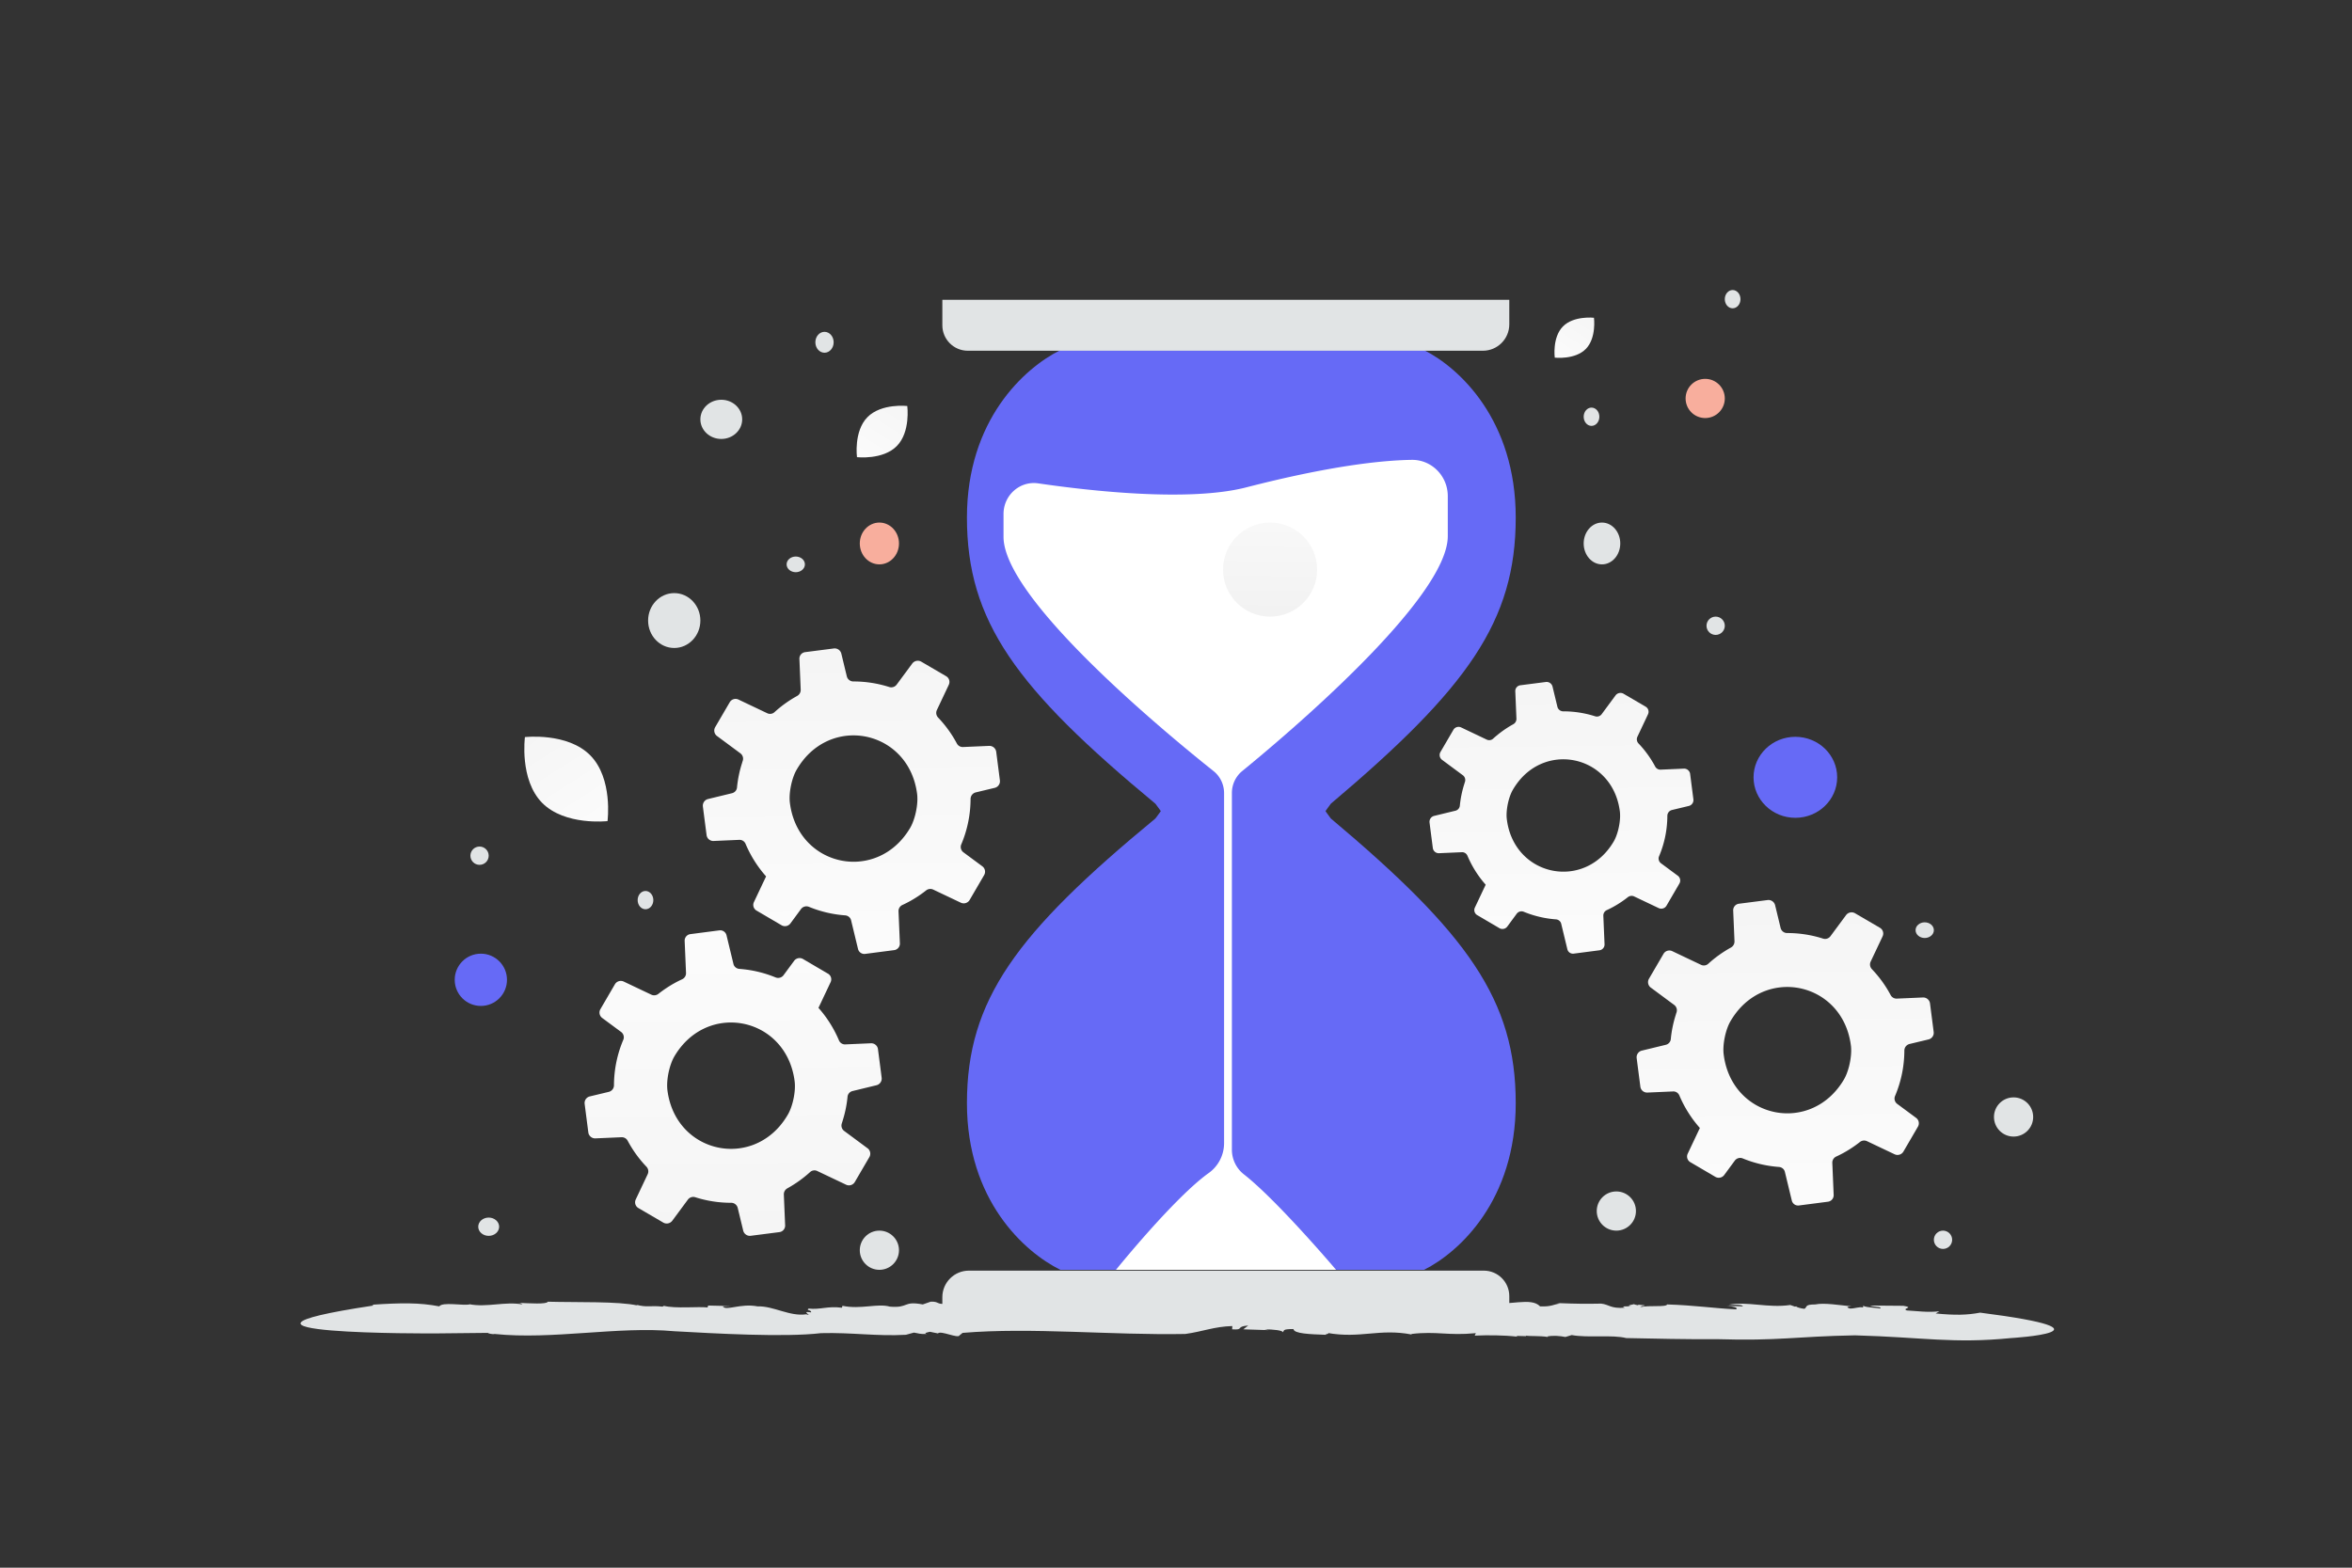 <svg width="900" height="600" viewBox="0 0 900 600" fill="none" xmlns="http://www.w3.org/2000/svg"><rect x="0" y="0" width="900" height="600" fill="#333333" stroke="none"/><path fill="transparent" d="M0 0h900v600H0z"/><path d="M577.533 505.8H360.591v-9.327c0-5.61 4.554-10.163 10.175-10.163h197.01c5.388 0 9.757 4.364 9.757 9.745v9.745z" fill="#E1E4E5"/><path d="M476 134v201h-21.326c0-8.961-8.362-21.988-12.544-27.381C388.816 263.437 370 237.791 370 198.096c0-37.337 21.953-57.251 35.751-64.096H476zm0 0v201h20.923c0-8.961 8.205-21.988 12.308-27.381C561.539 263.437 580 237.791 580 198.096c0-37.337-21.538-57.251-35.077-64.096H476z" fill="#666AF6"/><path d="M476 486V286h-21.326c0 8.916-8.362 21.878-12.544 27.245-53.314 43.962-72.13 69.48-72.13 108.978 0 37.152 21.953 56.966 35.751 63.777H476zm0 0V286h20.923c0 8.916 8.205 21.878 12.308 27.245C561.539 357.207 580 382.725 580 422.223c0 37.152-21.538 56.966-35.077 63.777H476z" fill="#666AF6"/><path d="M540.168 176.002c-11.499.178-31.272 2.292-63.261 10.521-21.901 5.632-59.659 1.392-79.632-1.528C390.268 183.971 384 189.51 384 196.73v8.741c0 24.089 63.556 76.271 80.363 89.646 2.547 2.026 4.035 5.135 4.035 8.429v133.956c0 4.575-2.212 8.834-5.886 11.457C449.295 458.393 427.023 486 427.023 486h84.234s-22.588-26.642-35.267-36.533a11.999 11.999 0 0 1-4.602-9.464V303.509c0-3.276 1.459-6.374 3.969-8.422C491.834 281.631 554 229.256 554 205.185v-15.293c0-7.758-6.225-14.009-13.832-13.89z" fill="#fff"/><path d="M567.413 134.241H370.348c-5.388 0-9.757-4.364-9.757-9.745v-9.745h216.942v9.382c0 5.585-4.529 10.108-10.12 10.108z" fill="#E1E4E5"/><path d="M207.43 307.255c8.725 8.88 25.039 7.007 25.039 7.007s2.159-16.269-6.574-25.143c-8.724-8.88-25.03-7.013-25.03-7.013s-2.159 16.269 6.565 25.149z" fill="url(#a)"/><path d="M606.818 133.557c-4.142 4.215-11.886 3.326-11.886 3.326s-1.025-7.723 3.12-11.935c4.142-4.215 11.882-3.329 11.882-3.329s1.025 7.723-3.116 11.938z" fill="url(#b)"/><path d="M343.176 170.703c-5.313 5.408-15.248 4.268-15.248 4.268s-1.315-9.908 4.003-15.312c5.313-5.407 15.243-4.271 15.243-4.271s1.315 9.908-3.998 15.315z" fill="url(#c)"/><path d="M709.876 511.071c-23.004.419-29.092 2.198-52.972 1.465-11.374.105-23.514-.209-34.634-.418-5.286-1.361-14.583 0-20.853-1.151l-2.406.732c-2.151-.419-4.667-.628-6.854-.209l.146.209c-3.209-.523-6.854-.209-8.422-.523l.146.209-3.901-.104.656.313c-5.614-.627-11.374-.628-16.478-.418l.437-.942c-10.9 1.046-14.874-.837-24.681.314l.146.209c-12.432-2.407-19.614 1.675-32.41-.628 1.604.314-.693.419-.547.733-5.906-.21-12.177-.419-12.286-2.198-4.302 0-3.5.523-4.047 1.256.036-.733-3.719-1.151-7.073-1.151l1.531.314-9.624-.314 1.896-1.466c-5.104.419-1.313 1.78-6.162 1.466l.073-1.256c-7.036.209-11.192 2.093-18.009 3.035-28.364.523-58.842-2.617-85.2-.419l-1.167.942c-.51 1.361-7.291-1.988-8.276-.733l-3.062-.627c-.875.209-2.698.523-1.167.837-2.843.104-2.916-.21-4.958-.524l-3.062.838c-11.192.628-20.708-.942-32.483-.628-14.146 1.674-40.795.105-56.144-.733-21.582-1.988-46.665 3.349-68.758 1.047-.729.209-2.588-.209-2.552-.419l-20.233.209s-98.033.524-23.551-10.675l-.511-.314c11.083-.732 18.046-.837 25.666.628 1.203-1.779 9.078-.209 11.666-.733l-.255-.104c6.744 1.36 13.89-1.151 20.416.104-.255-.104-.401-.627-1.896-.627 4.739.209 11.229.628 11.593-.419 11.338.314 27.124-.209 34.379 1.465l-.51-.314c4.12 1.151 5.359.209 9.989.733.255-.105.583-.21.51-.314 4.521 1.151 13.161.209 16.771.628l.218-.733 8.969.209-3.354.105c1.166 1.884 6.781-1.256 13.27 0 6.088-.209 12.359 3.977 18.666 3.035 3.026.942-2.661-1.465 1.859-.732.146-1.047-2.114-.628-.948-1.466 4.412.524 7.255-1.046 12.724-.314l.219-.732c7.109 1.465 13.416-1.047 18.155.314 7.328.628 4.922-2.303 12.578-.838l2.989-1.046c3.281-.209 2.334 1.256 5.979.732-.219-.627 4.594-.523 2.443-1.151 8.203-1.046 16.661 1.465 27.488-.314 2.334 1.256 7.802.524 9.552 1.465.292-.523 10.901-.104 4.812-1.36-.51-.105-1.458-.105-1.385.105l-.729-.733c6.161-1.465 11.192.837 17.317.523-1.823.21-4.229.21-2.625.733l5.687-.105-1.166-.628 8.458-.418-1.167.837c4.12-.419 5.578-1.779 10.244-.628 2.115.628-3.9 1.047.438 1.361 5.541-.524 13.817-1.361 20.853-1.57-.656.942 1.24.837 3.208 1.046l.219-.732c7.474 1.046 2.735-1.675 10.172-.838l-.657-.523 1.969 1.675c6.708 1.57 3.609-1.57 11.047.523-2.953-.105-1.386 1.674 2.224 1.36l-.912-.732c2.005.209 2.661.523 4.01.314-1.203-.419-.619-1.047 2.334-.942l-1.969-.942 5.578 1.361c4.302-.838 11.119.209 12.906-.838 0 0 9.26-.523 11.374.628-1.859-.732 3.245-1.046 1.786-1.884 2.407.838 9.479 1.466 12.323.628l-.547-.104c10.5-.942 17.937 1.256 27.343.104-.438.942 4.557.419 3.317 1.57 9.734 1.151 17.755-2.407 21.291 1.256 4.448.209 5.25-.837 7.547-1.047l-1.058-.209c8.313.314 10.719.314 16.88.209 3.062.314 3.573 1.989 9.078 1.57-1.787-.627.474-.523 2.515-.523-1.312-.105-1.713-.314.985-.837.364.209.984.314 1.531.418.036 0 .146-.104.073-.209 3.427.21 2.843.419 1.239.523.073.105-.036.21-.547.419 3.573-.837 9.953.105 10.391-1.047 10.353.314 17.754 1.466 26.358 1.884.984-.628-1.057-1.151-3.536-1.36l6.124.209c-.036-.837-3.499-.523-5.395-.628 7.291-1.36 15.02 1.361 23.551.105l1.786.628.511-.105c-.037.314 1.896.837 3.135.942 1.203-.733-.073-1.675 4.156-1.675 3.354-.732 9.479.315 13.854.733-2.37.105-1.604.523-.583.837 2.114 0 3.317-.732 4.958-.418l.218-.942c-.838.942 5.505 1.046 6.307 1.36 1.204-.732-3.281-.628-3.791-1.151 8.458.105 4.229 0 12.723.105 4.521.732-.838.942 1.349 1.779 3.974.209 7.875.837 12.469.314l-1.459.837c7.51.733 11.995.628 17.026-.314 55.852 7.117 11.775 9.734 11.775 9.734-22.093 2.198-33.431-.314-59.607-1.047z" fill="#E1E4E5"/><path d="m235.302 376.704-5.431 9.321-.128.222a2.574 2.574 0 0 0 .692 3.357l7.239 5.356c.12.089.23.185.328.288.681.728.906 1.806.495 2.735a44.963 44.963 0 0 0-3.56 17.413 2.752 2.752 0 0 1-.109.715 2.616 2.616 0 0 1-1.859 1.771l-7.307 1.753a2.615 2.615 0 0 0-1.902 1.937 2.817 2.817 0 0 0-.045.903l1.407 10.928a2.627 2.627 0 0 0 2.723 2.285l9.987-.436c.984-.04 1.9.487 2.357 1.363a47.525 47.525 0 0 0 2.193 3.678 44.829 44.829 0 0 0 4.957 6.211l.007.011c.752.788.943 1.932.478 2.916l-4.341 9.179-.213.464a2.536 2.536 0 0 0 1.012 3.283l9.519 5.56a2.649 2.649 0 0 0 3.449-.71l5.96-8.062a2.556 2.556 0 0 1 2.865-.92 44.983 44.983 0 0 0 13.732 2.119 2.576 2.576 0 0 1 2.49 1.98l2.094 8.66a2.623 2.623 0 0 0 2.894 1.988l10.965-1.407a2.51 2.51 0 0 0 2.184-2.598l-.495-11.748a2.633 2.633 0 0 1 1.355-2.417 45.71 45.71 0 0 0 8.655-6.187 2.492 2.492 0 0 1 2.793-.429l11.021 5.237a2.58 2.58 0 0 0 3.329-1.029l5.581-9.558a2.595 2.595 0 0 0-.411-3.114c-.084-.083-.176-.174-.282-.242l-8.935-6.621a2.554 2.554 0 0 1-.991-2.652c.018-.089.035-.176.071-.261.089-.259.176-.5.24-.772a44.89 44.89 0 0 0 1.948-9.399c.087-1.07.875-1.96 1.938-2.206l9.141-2.219a2.622 2.622 0 0 0 1.974-2.891l-.308-2.431-1.102-8.479c-.163-1.332-1.328-2.305-2.673-2.255l-9.838.429c-1.052.053-2.002-.572-2.413-1.541a45.496 45.496 0 0 0-3.992-7.434 44.667 44.667 0 0 0-3.856-5.011l.915-1.924 3.735-7.905a2.5 2.5 0 0 0-.488-2.864 2.286 2.286 0 0 0-.527-.401l-9.571-5.616a2.598 2.598 0 0 0-3.365.699l-4.062 5.516a2.575 2.575 0 0 1-3.018.854 45.124 45.124 0 0 0-13.868-3.272c-1.125-.081-2.054-.859-2.289-1.929L278 357.946a2.482 2.482 0 0 0-2.724-1.869l-11.083 1.439a2.512 2.512 0 0 0-2.205 2.613l.519 12.222a2.559 2.559 0 0 1-1.511 2.459 43.352 43.352 0 0 0-6.022 3.368 45.205 45.205 0 0 0-3.042 2.203 2.59 2.59 0 0 1-2.688.313l-10.566-5.017a2.615 2.615 0 0 0-3.376 1.027zm22.879 49.779c-1.361-2.653-2.316-5.666-2.768-9.029-.104-.713-.134-1.519-.128-2.367.076-3.652 1.173-8.073 2.787-10.814 12.379-20.949 41.938-15.234 45.837 8.445.059.389.119.779.168 1.177.475 3.699-.695 9.395-2.555 12.621a30.115 30.115 0 0 1-3.235 4.569c-11.749 13.511-32.346 10.506-40.106-4.602z" fill="url(#d)"/><path d="m371.027 344.455 5.432-9.32.128-.223a2.572 2.572 0 0 0-.693-3.356l-7.238-5.356a2.476 2.476 0 0 1-.328-.288c-.681-.729-.906-1.806-.496-2.736a44.944 44.944 0 0 0 3.561-17.412c.004-.249.043-.489.108-.715a2.615 2.615 0 0 1 1.86-1.771l7.307-1.753a2.618 2.618 0 0 0 1.902-1.937c.058-.284.082-.591.045-.904l-1.408-10.927a2.626 2.626 0 0 0-2.723-2.285l-9.987.436a2.538 2.538 0 0 1-2.357-1.363 44.83 44.83 0 0 0-7.15-9.89l-.006-.01a2.59 2.59 0 0 1-.478-2.916l4.34-9.18.213-.464a2.534 2.534 0 0 0-1.011-3.282l-9.519-5.56a2.65 2.65 0 0 0-3.45.71l-5.959 8.062a2.557 2.557 0 0 1-2.866.92 45.008 45.008 0 0 0-13.731-2.12 2.576 2.576 0 0 1-2.491-1.979l-2.093-8.661a2.623 2.623 0 0 0-2.894-1.987l-10.966 1.407a2.51 2.51 0 0 0-2.183 2.598l.495 11.748a2.632 2.632 0 0 1-1.355 2.416 45.637 45.637 0 0 0-8.655 6.188 2.495 2.495 0 0 1-2.794.429l-11.02-5.237a2.58 2.58 0 0 0-3.329 1.029l-5.581 9.557a2.597 2.597 0 0 0 .41 3.115c.085.082.177.174.282.242l8.935 6.621c.834.61 1.231 1.65.992 2.651-.018.089-.035.177-.072.262-.089.259-.175.499-.239.771a44.899 44.899 0 0 0-1.948 9.4c-.088 1.069-.876 1.96-1.938 2.206l-9.141 2.219a2.624 2.624 0 0 0-1.975 2.891l.309 2.431 1.101 8.478a2.584 2.584 0 0 0 2.674 2.256l9.837-.429c1.052-.053 2.002.572 2.414 1.541a45.37 45.37 0 0 0 7.848 12.444l-.915 1.925-3.736 7.905a2.498 2.498 0 0 0 .489 2.863c.151.16.328.288.526.402l9.572 5.616a2.598 2.598 0 0 0 3.364-.699l4.063-5.516a2.574 2.574 0 0 1 3.018-.854 45.118 45.118 0 0 0 13.867 3.272c1.126.081 2.055.859 2.29 1.928l2.646 10.949a2.482 2.482 0 0 0 2.724 1.87l11.083-1.44a2.511 2.511 0 0 0 2.204-2.612l-.518-12.223a2.56 2.56 0 0 1 1.51-2.458 43.523 43.523 0 0 0 6.023-3.368 45.293 45.293 0 0 0 3.041-2.204 2.591 2.591 0 0 1 2.688-.312l10.567 5.017a2.613 2.613 0 0 0 3.375-1.028zm-22.878-49.778c1.36 2.653 2.315 5.665 2.767 9.029.105.712.135 1.519.129 2.366-.076 3.653-1.174 8.074-2.788 10.815-12.379 20.949-41.938 15.233-45.837-8.445-.059-.39-.119-.779-.167-1.177-.476-3.699.695-9.395 2.554-12.621a30.14 30.14 0 0 1 3.236-4.569c11.749-13.512 32.346-10.507 40.106 4.602z" fill="url(#e)"/><path d="m637.69 346.637 4.825-8.29.114-.198a2.29 2.29 0 0 0-.615-2.985l-6.431-4.763a2.184 2.184 0 0 1-.291-.256c-.605-.648-.805-1.606-.44-2.433a40.033 40.033 0 0 0 3.163-15.486c.004-.221.038-.435.096-.636a2.325 2.325 0 0 1 1.652-1.575l6.491-1.559a2.323 2.323 0 0 0 1.69-1.723c.052-.252.074-.525.04-.803l-1.25-9.719a2.334 2.334 0 0 0-2.419-2.032l-8.872.388a2.252 2.252 0 0 1-2.094-1.212 39.912 39.912 0 0 0-6.352-8.796l-.006-.009a2.306 2.306 0 0 1-.425-2.593l3.856-8.164.19-.413a2.255 2.255 0 0 0-.899-2.919l-8.456-4.945a2.352 2.352 0 0 0-3.065.632l-5.294 7.169a2.27 2.27 0 0 1-2.546.819 39.936 39.936 0 0 0-12.198-1.885 2.29 2.29 0 0 1-2.213-1.761l-1.859-7.702a2.33 2.33 0 0 0-2.571-1.768l-9.742 1.251a2.232 2.232 0 0 0-1.939 2.311l.439 10.448a2.34 2.34 0 0 1-1.203 2.149 40.57 40.57 0 0 0-7.689 5.503 2.213 2.213 0 0 1-2.482.382l-9.79-4.658a2.291 2.291 0 0 0-2.958.916l-4.958 8.5a2.313 2.313 0 0 0 .365 2.77c.075.073.157.154.251.215l7.937 5.888a2.27 2.27 0 0 1 .881 2.358c-.016.079-.031.157-.064.233-.079.23-.155.444-.212.686a39.983 39.983 0 0 0-1.731 8.359 2.214 2.214 0 0 1-1.721 1.962l-8.121 1.974a2.332 2.332 0 0 0-1.754 2.571l.274 2.162.978 7.541a2.297 2.297 0 0 0 2.375 2.006l8.74-.382c.934-.048 1.778.508 2.144 1.37a40.422 40.422 0 0 0 3.546 6.611 39.677 39.677 0 0 0 3.426 4.457l-.813 1.712-3.319 7.03a2.227 2.227 0 0 0 .902 2.904l8.503 4.995a2.307 2.307 0 0 0 2.989-.623l3.609-4.905a2.284 2.284 0 0 1 2.681-.759 40.031 40.031 0 0 0 12.32 2.909c.999.072 1.825.764 2.033 1.716l2.351 9.737a2.207 2.207 0 0 0 2.42 1.663l9.846-1.28a2.233 2.233 0 0 0 1.958-2.324l-.46-10.87a2.276 2.276 0 0 1 1.341-2.186 38.514 38.514 0 0 0 5.35-2.996 40.014 40.014 0 0 0 2.703-1.96 2.3 2.3 0 0 1 2.387-.278l9.388 4.463a2.321 2.321 0 0 0 2.998-.914zm-20.324-44.272c1.208 2.36 2.057 5.039 2.458 8.031.093.633.12 1.351.114 2.104-.067 3.249-1.042 7.181-2.476 9.618-10.997 18.632-37.256 13.548-40.72-7.51-.052-.347-.106-.693-.149-1.047-.422-3.29.618-8.356 2.27-11.225a26.772 26.772 0 0 1 2.874-4.063c10.437-12.017 28.735-9.344 35.629 4.092z" fill="url(#f)"/><path d="m728.344 440.745 5.432-9.32.128-.223a2.573 2.573 0 0 0-.693-3.356l-7.239-5.356a2.541 2.541 0 0 1-.328-.288c-.68-.728-.905-1.806-.495-2.736a44.944 44.944 0 0 0 3.561-17.412c.004-.249.043-.489.108-.715a2.615 2.615 0 0 1 1.86-1.771l7.307-1.753a2.618 2.618 0 0 0 1.902-1.937c.057-.284.082-.591.044-.904l-1.407-10.927a2.626 2.626 0 0 0-2.723-2.285l-9.987.436c-.984.04-1.9-.487-2.357-1.363a44.83 44.83 0 0 0-7.15-9.89l-.006-.01a2.591 2.591 0 0 1-.479-2.916l4.341-9.18.213-.464a2.534 2.534 0 0 0-1.011-3.282l-9.519-5.56a2.65 2.65 0 0 0-3.45.71l-5.959 8.062a2.558 2.558 0 0 1-2.866.92 45.013 45.013 0 0 0-13.731-2.12 2.575 2.575 0 0 1-2.491-1.979l-2.093-8.661a2.623 2.623 0 0 0-2.894-1.987l-10.966 1.407a2.51 2.51 0 0 0-2.183 2.598l.495 11.748a2.632 2.632 0 0 1-1.355 2.416 45.637 45.637 0 0 0-8.655 6.188 2.495 2.495 0 0 1-2.794.429l-11.02-5.237a2.581 2.581 0 0 0-3.33 1.029l-5.58 9.557a2.597 2.597 0 0 0 .41 3.115c.085.082.176.174.282.242l8.935 6.621c.834.61 1.231 1.65.992 2.651-.018.089-.035.177-.072.262-.089.259-.175.499-.239.771a44.912 44.912 0 0 0-1.948 9.4c-.088 1.069-.876 1.96-1.938 2.206l-9.141 2.219a2.623 2.623 0 0 0-1.975 2.891l.309 2.431 1.101 8.478c.163 1.333 1.329 2.306 2.674 2.256l9.837-.429c1.052-.053 2.002.572 2.414 1.541a45.44 45.44 0 0 0 3.991 7.433 44.905 44.905 0 0 0 3.856 5.011l-.914 1.925-3.736 7.905a2.498 2.498 0 0 0 .489 2.863c.151.16.328.288.526.402l9.572 5.616a2.598 2.598 0 0 0 3.364-.699l4.063-5.516a2.574 2.574 0 0 1 3.018-.854 45.118 45.118 0 0 0 13.867 3.272c1.125.081 2.054.859 2.29 1.929l2.646 10.948a2.482 2.482 0 0 0 2.724 1.87l11.083-1.439a2.513 2.513 0 0 0 2.204-2.613l-.518-12.223a2.56 2.56 0 0 1 1.51-2.458 43.455 43.455 0 0 0 6.022-3.368 44.714 44.714 0 0 0 3.042-2.204 2.59 2.59 0 0 1 2.688-.312l10.567 5.017a2.613 2.613 0 0 0 3.375-1.028zm-22.878-49.778c1.36 2.653 2.315 5.665 2.767 9.029.105.712.135 1.519.128 2.367-.075 3.652-1.173 8.073-2.787 10.814-12.379 20.949-41.938 15.233-45.837-8.445-.059-.39-.119-.779-.167-1.177-.476-3.699.695-9.395 2.554-12.621a30.14 30.14 0 0 1 3.236-4.569c11.749-13.512 32.346-10.507 40.106 4.602z" fill="url(#g)"/><ellipse rx="10" ry="10.5" transform="matrix(1 0 0 -1 258 237.5)" fill="#E1E4E5"/><circle r="10" transform="matrix(1 0 0 -1 184 375)" fill="#666AF6"/><ellipse rx="16" ry="15.5" transform="matrix(1 0 0 -1 687 297.5)" fill="#666AF6"/><circle r="18" transform="matrix(1 0 0 -1 486 218)" fill="url(#h)"/><circle cx="652.5" cy="152.5" r="7.5" fill="#F8AE9D"/><ellipse cx="336.5" cy="208" rx="7.5" ry="8" fill="#F8AE9D"/><ellipse cx="276" cy="160.5" rx="8" ry="7.5" fill="#E1E4E5"/><ellipse cx="613" cy="208" rx="7" ry="8" fill="#E1E4E5"/><circle cx="770.5" cy="427.5" r="7.5" fill="#E1E4E5"/><circle cx="336.5" cy="478.5" r="7.5" fill="#E1E4E5"/><circle cx="618.5" cy="463.5" r="7.5" fill="#E1E4E5"/><circle cx="656.5" cy="239.5" r="3.5" fill="#E1E4E5"/><ellipse cx="736.5" cy="356" rx="3.5" ry="3" fill="#E1E4E5"/><ellipse cx="315.5" cy="131" rx="3.5" ry="4" fill="#E1E4E5"/><circle cx="183.5" cy="327.5" r="3.5" fill="#E1E4E5"/><ellipse cx="609" cy="159.5" rx="3" ry="3.5" fill="#E1E4E5"/><circle cx="743.5" cy="474.5" r="3.5" fill="#E1E4E5"/><ellipse cx="663" cy="114.5" rx="3" ry="3.5" fill="#E1E4E5"/><ellipse cx="304.5" cy="216" rx="3.5" ry="3" fill="#E1E4E5"/><ellipse cx="187" cy="469.5" rx="4" ry="3.5" fill="#E1E4E5"/><ellipse cx="247" cy="344.5" rx="3" ry="3.5" fill="#E1E4E5"/><defs><linearGradient id="a" x1="242.239" y1="337.586" x2="179.167" y2="238.714" gradientUnits="userSpaceOnUse"><stop stop-color="#fff"/><stop offset="1" stop-color="#EEE"/></linearGradient><linearGradient id="b" x1="590.294" y1="147.955" x2="620.234" y2="101.021" gradientUnits="userSpaceOnUse"><stop stop-color="#fff"/><stop offset="1" stop-color="#EEE"/></linearGradient><linearGradient id="c" x1="321.978" y1="189.174" x2="360.388" y2="128.964" gradientUnits="userSpaceOnUse"><stop stop-color="#fff"/><stop offset="1" stop-color="#EEE"/></linearGradient><linearGradient id="d" x1="278.119" y1="290.494" x2="281.827" y2="600.201" gradientUnits="userSpaceOnUse"><stop stop-color="#fff"/><stop offset="1" stop-color="#EEE"/></linearGradient><linearGradient id="e" x1="328.211" y1="430.666" x2="324.502" y2="120.959" gradientUnits="userSpaceOnUse"><stop stop-color="#fff"/><stop offset="1" stop-color="#EEE"/></linearGradient><linearGradient id="f" x1="599.654" y1="423.308" x2="596.351" y2="147.868" gradientUnits="userSpaceOnUse"><stop stop-color="#fff"/><stop offset="1" stop-color="#EEE"/></linearGradient><linearGradient id="g" x1="685.528" y1="526.956" x2="681.819" y2="217.249" gradientUnits="userSpaceOnUse"><stop stop-color="#fff"/><stop offset="1" stop-color="#EEE"/></linearGradient><linearGradient id="h" x1="18.768" y1="56.184" x2="17.657" y2="-39.162" gradientUnits="userSpaceOnUse"><stop stop-color="#fff"/><stop offset="1" stop-color="#EEE"/></linearGradient></defs></svg>
